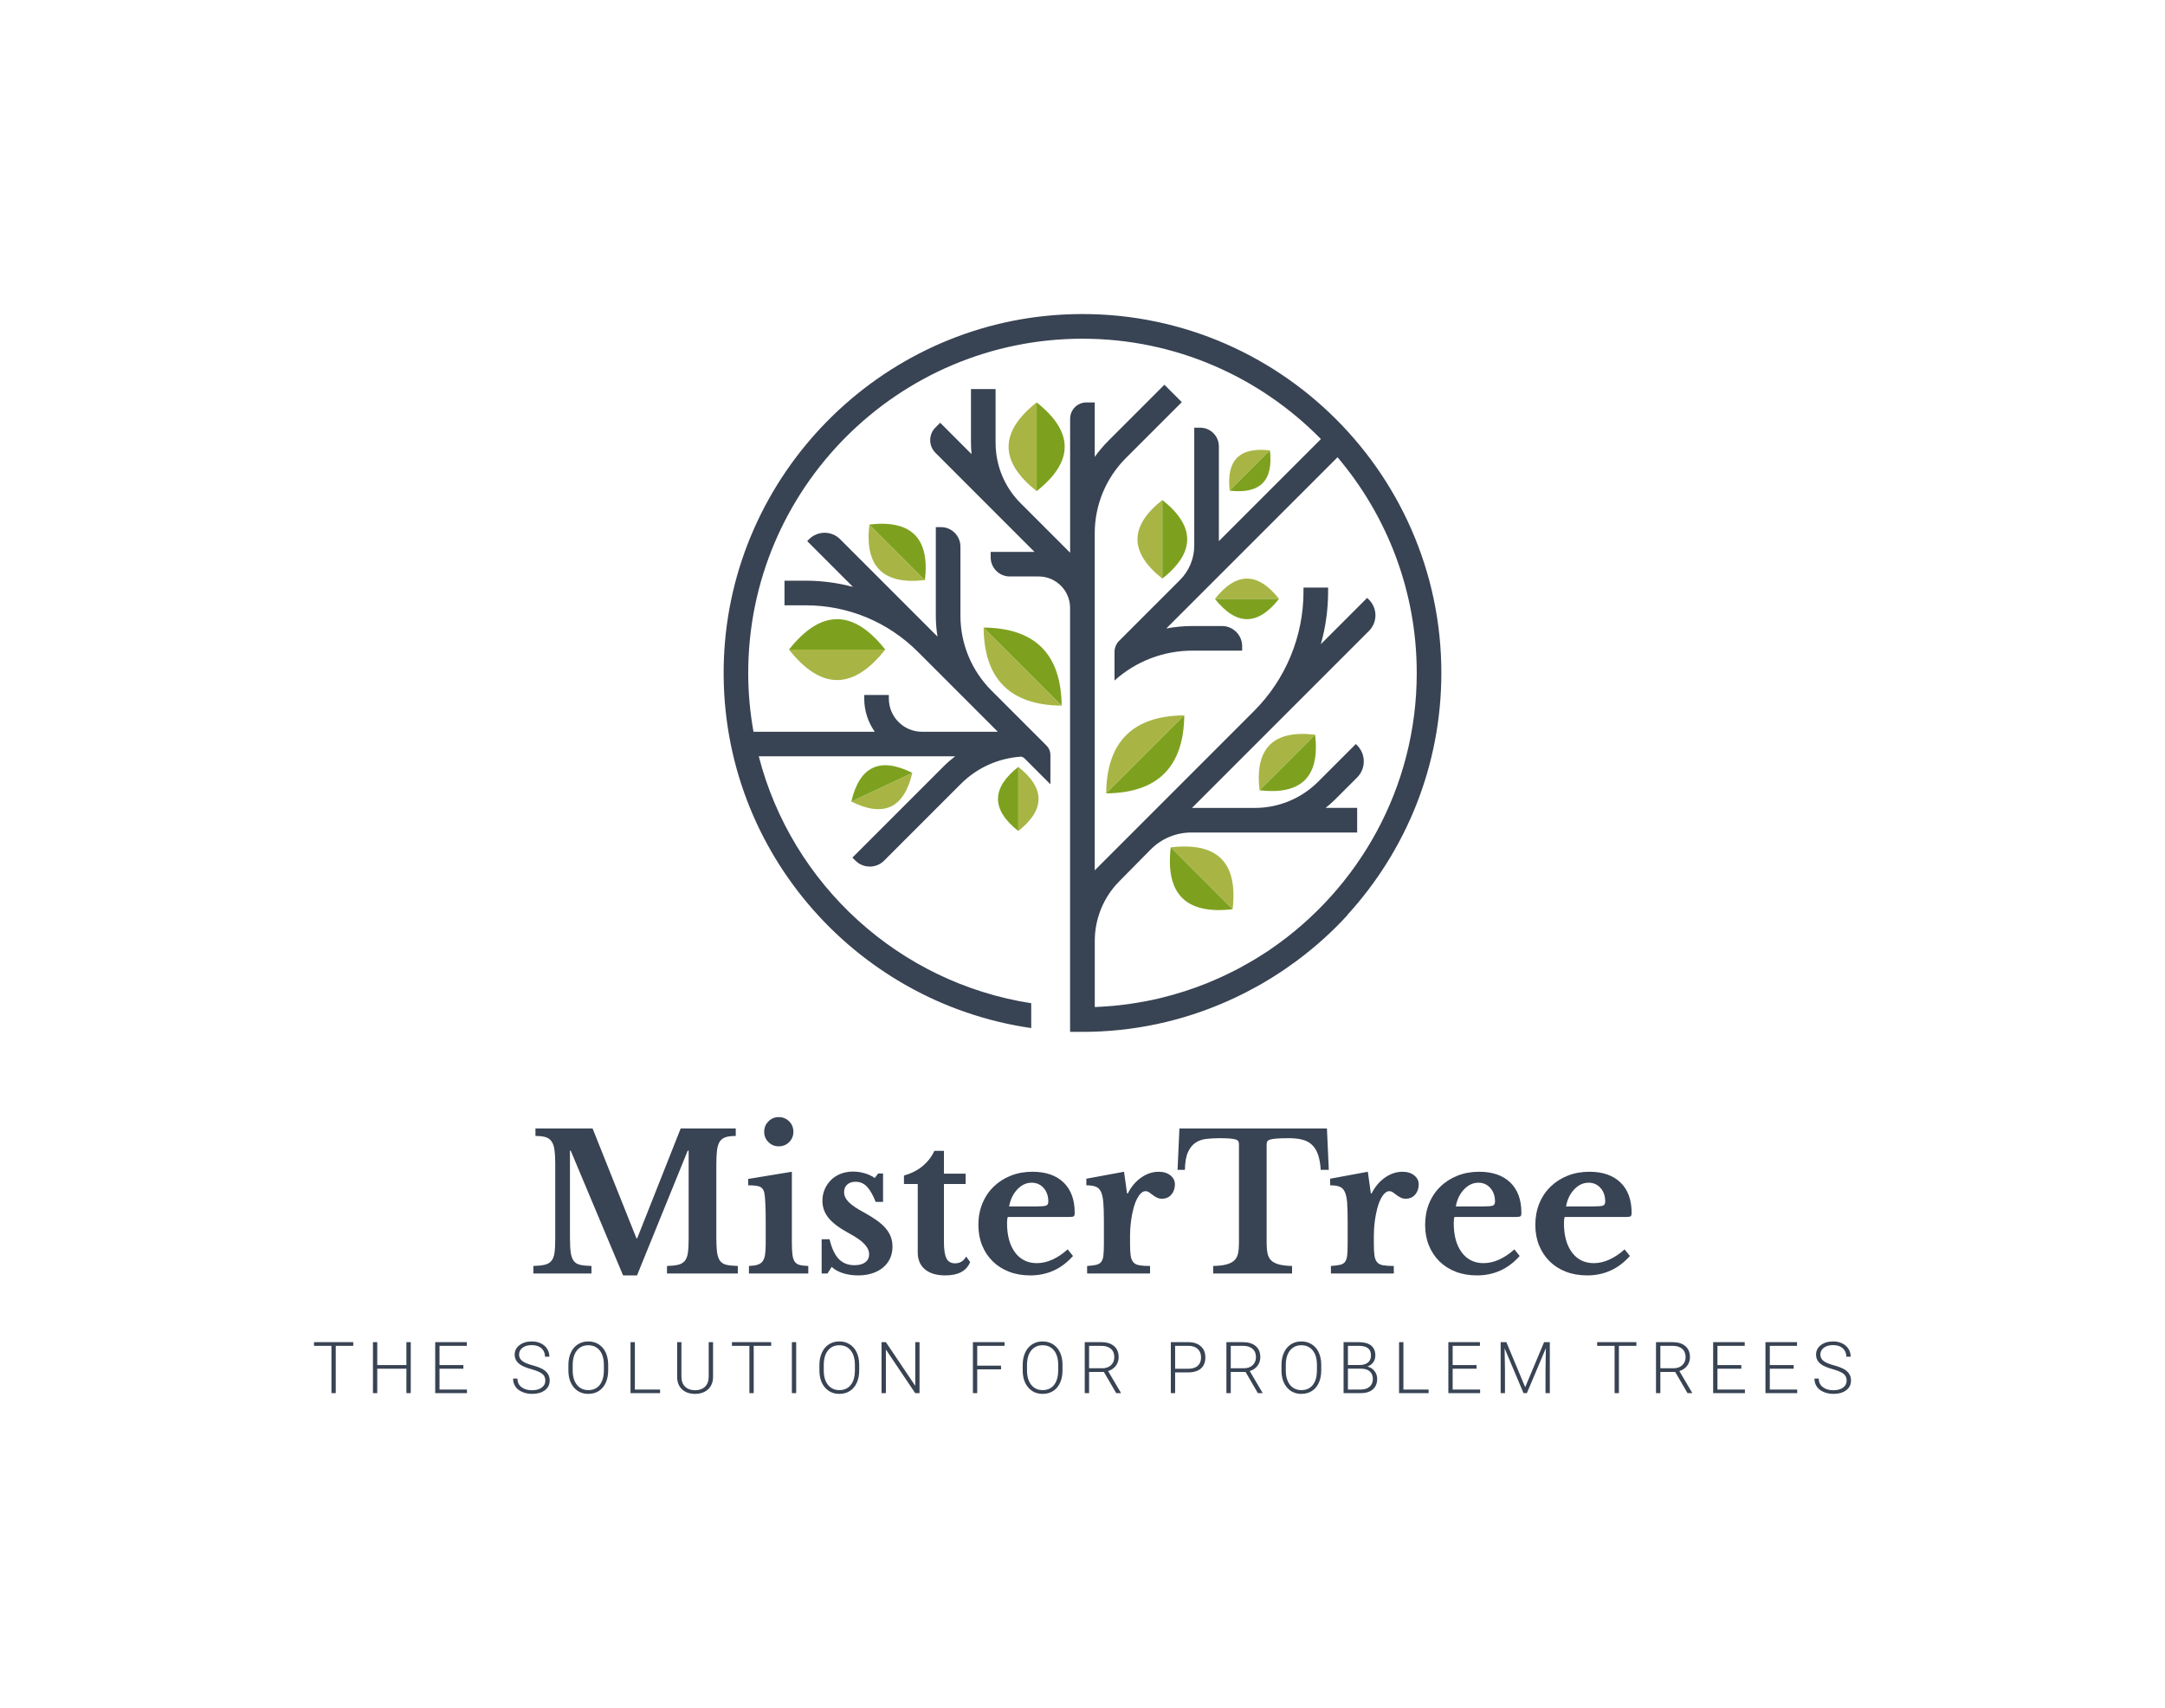 <svg viewBox="46.18 90 482.64 380.69" xmlns="http://www.w3.org/2000/svg"> <svg style="overflow: visible;" preserveAspectRatio="xMinYMin" width="159.998" height="160" xml:space="preserve" viewBox="354.05 206.547 191.9 191.903" y="160" x="207.501" id="Design" version="1.1" xmlns:xlink="http://www.w3.org/1999/xlink" xmlns="http://www.w3.org/2000/svg"><path style="fill: #A8B545;" d="M456.33,334.7l20.87-20.87C463.43,313.96,456.47,320.92,456.33,334.7z" class="st0"></path><path style="fill: #7DA11E;" d="M477.21,313.82l-20.87,20.87C470.11,334.56,477.07,327.6,477.21,313.82z" class="st1"></path><path style="fill: #A8B545;" d="M444.43,311.24l-20.87-20.87C423.69,304.14,430.65,311.1,444.43,311.24z" class="st0"></path><path style="fill: #7DA11E;" d="M423.55,290.36l20.87,20.87C444.29,297.46,437.33,290.5,423.55,290.36z" class="st1"></path><path style="fill: #A8B545;" d="M473.6,349.12l16.54,16.54C491.6,353.17,486.08,347.66,473.6,349.12z" class="st0"></path><path style="fill: #7DA11E;" d="M490.13,365.66l-16.54-16.54C472.14,361.61,477.65,367.12,490.13,365.66z" class="st1"></path><path style="fill: #A8B545;" d="M397.26,296.25l-25.74,0C380.1,307.11,388.68,307.11,397.26,296.25z" class="st0"></path><path style="fill: #7DA11E;" d="M371.52,296.25l25.74,0C388.68,285.4,380.1,285.4,371.52,296.25z" class="st1"></path><path style="fill: #A8B545;" d="M407.87,277.67l-14.86-14.86C391.7,274.03,396.65,278.99,407.87,277.67z" class="st0"></path><path style="fill: #7DA11E;" d="M393.01,262.82l14.86,14.86C409.18,266.46,404.23,261.5,393.01,262.82z" class="st1"></path><path style="fill: #A8B545;" d="M437.74,253.88l0-23.71C427.74,238.07,427.74,245.98,437.74,253.88z" class="st0"></path><path style="fill: #7DA11E;" d="M437.74,230.17l0,23.71C447.74,245.98,447.74,238.07,437.74,230.17z" class="st1"></path><path style="fill: #A8B545;" d="M471.35,277.27l0-21.01C462.49,263.26,462.49,270.27,471.35,277.27z" class="st0"></path><path style="fill: #7DA11E;" d="M471.35,256.26l0,21.01C480.21,270.27,480.21,263.26,471.35,256.26z" class="st1"></path><path style="fill: #A8B545;" d="M497.34,333.85L512.2,319C500.98,317.68,496.03,322.64,497.34,333.85z" class="st0"></path><path style="fill: #7DA11E;" d="M512.2,319l-14.86,14.86C508.56,335.17,513.51,330.21,512.2,319z" class="st1"></path><path style="fill: #A8B545;" d="M485.41,282.69l17.14,0C496.84,275.46,491.13,275.46,485.41,282.69z" class="st0"></path><path style="fill: #7DA11E;" d="M502.55,282.69l-17.14,0C491.13,289.92,496.84,289.92,502.55,282.69z" class="st1"></path><path style="fill: #A8B545;" d="M432.83,327.61v17.14C440.06,339.04,440.06,333.32,432.83,327.61z" class="st0"></path><path style="fill: #7DA11E;" d="M432.83,344.75v-17.14C425.6,333.32,425.6,339.04,432.83,344.75z" class="st1"></path><path style="fill: #A8B545;" d="M489.36,253.75L500.11,243C491.99,242.04,488.41,245.63,489.36,253.75z" class="st0"></path><path style="fill: #7DA11E;" d="M500.11,243l-10.76,10.76C497.48,254.7,501.07,251.12,500.11,243z" class="st1"></path><path style="fill: #A8B545;" d="M404.5,329.21l-16.31,7.66C396.85,341.2,402.29,338.64,404.5,329.21z" class="st0"></path><path style="fill: #7DA11E;" d="M388.19,336.87l16.31-7.66C395.83,324.88,390.4,327.44,388.19,336.87z" class="st1"></path><path style="fill: #384353;" d="M545.95,302.5c0-54.66-45.94-98.79-101.24-95.81c-49.2,2.66-88.73,42.87-90.59,92.11  c-1.89,49.89,34.56,91.78,82.17,98.63v-6.64c-35.42-5.48-64.04-31.79-72.85-66.01h52.51c-1.09,0.84-2.14,1.75-3.14,2.75  l-24.33,24.33l0.81,0.81c2.12,2.12,5.56,2.12,7.67,0l20.49-20.49c4.37-4.37,10.07-6.92,16.19-7.31c0.34,0.09,0.65,0.26,0.9,0.51  l6.88,6.88v-7.86c0-0.92-0.37-1.81-1.02-2.46l-8.18-8.18l-6.57-6.57c-5.3-5.3-8.29-12.5-8.29-20v-18.47c0-2.88-2.33-5.21-5.21-5.21  h-1.37v23.68c0,1.89,0.16,3.76,0.45,5.59l-0.58-0.58l0,0c0,0-0.01-0.01-0.01-0.01l-25.45-25.45c-2.29-2.29-6-2.29-8.29,0l-0.51,0.51  l12.24,12.24c-4.09-1.09-8.34-1.66-12.68-1.66h-5.63v6.58h5.63c11.34,0,22.01,4.42,30.03,12.43l14.99,14.99c0,0,0.01,0.01,0.01,0.01  l6.38,6.38H407.1c-4.9,0-8.88-3.97-8.88-8.88v-0.96h-6.58v0.96c0,3.3,1.05,6.36,2.82,8.88h-32.43c-0.91-5.1-1.41-10.35-1.41-15.71  c0-49.28,40.09-89.37,89.37-89.37c24.95,0,47.53,10.29,63.76,26.83l-27.29,27.29v-25.35c0-2.75-2.23-4.98-4.98-4.98h-1.6v31.52  c0,3.45-1.37,6.76-3.81,9.19l-3.27,3.27l-13.02,13.02c-0.78,0.78-1.22,1.85-1.22,2.95v7.64c5.75-5.16,13.09-7.99,20.88-7.99h13.25  v-1.18c0-2.98-2.42-5.4-5.4-5.4h-7.85c-2.39,0-4.74,0.23-7.04,0.66l5.06-5.06l40.73-40.72c13.2,15.58,21.18,35.71,21.18,57.68  c0,30.63-15.5,57.71-39.05,73.82c-0.18,0.12-0.35,0.25-0.53,0.37c-0.81,0.55-1.64,1.06-2.47,1.58c-0.48,0.3-0.96,0.61-1.45,0.9  c-0.57,0.34-1.16,0.67-1.74,1c-0.76,0.43-1.53,0.87-2.3,1.28c-0.36,0.19-0.72,0.37-1.08,0.55c-1.01,0.52-2.02,1.03-3.05,1.5  c-0.17,0.08-0.35,0.16-0.52,0.24c-1.21,0.55-2.43,1.09-3.66,1.59c-0.04,0.02-0.08,0.03-0.11,0.05c-4.05,1.63-8.22,2.97-12.47,4  c-0.06,0.01-0.12,0.03-0.17,0.04c-1.33,0.32-2.67,0.61-4.02,0.86c-0.21,0.04-0.43,0.08-0.64,0.11c-1.19,0.22-2.38,0.41-3.58,0.59  c-0.41,0.06-0.82,0.11-1.24,0.16c-1.01,0.13-2.01,0.25-3.03,0.34c-0.62,0.06-1.24,0.1-1.86,0.14c-1.03,0.07-2.07,0.15-3.11,0.18  c0,0,0,0-0.01-0.01v-17.67c0-5.96,2.35-11.68,6.53-15.91l8.4-8.51c2.88-2.92,6.81-4.56,10.9-4.56h10.1h6.89h27.34v-6.58h-8.44  c0.92-0.73,1.81-1.51,2.65-2.35l5.78-5.78c2.37-2.37,2.37-6.22,0-8.59l-0.35-0.35l-10.08,10.08c-4.48,4.48-10.56,7-16.9,7h-6.89  h-9.94l47.33-47.33c2.3-2.3,2.3-6.03,0-8.33l-0.49-0.49l-12.38,12.38c1.27-4.53,1.94-9.25,1.94-14.08v-1.05h-6.58v1.05  c0,11.98-4.76,23.48-13.23,31.95l-5.5,5.5l0,0l-37.09,37.09v-20.45v-69.67c0-7.54,2.99-14.77,8.33-20.1l14.95-14.95l-4.65-4.65  l-14.95,14.95c-1.35,1.35-2.58,2.8-3.68,4.33v-14.55h-2.22c-2.41,0-4.36,1.95-4.36,4.36v30.62v5.2l-13.23-13.23  c-4.32-4.32-6.7-10.07-6.7-16.18V226.6h-6.58v14.34c0,1.03,0.06,2.05,0.16,3.06l-8.39-8.39l-1.27,1.27c-1.87,1.87-1.87,4.89,0,6.76  l26.48,26.49h-11.71v1.47c0,2.82,2.29,5.1,5.1,5.1h7.65l0.09,0c4.64,0.01,8.39,3.78,8.39,8.42v113.25v0.08H450  c13.72,0,26.77-2.92,38.58-8.13c0.13-0.06,0.26-0.12,0.4-0.18c1.28-0.57,2.55-1.17,3.81-1.8c0.37-0.18,0.73-0.38,1.1-0.56  c0.98-0.51,1.95-1.02,2.92-1.56c0.6-0.33,1.19-0.68,1.78-1.02c0.69-0.4,1.37-0.82,2.05-1.24c0.81-0.5,1.61-1.01,2.4-1.54  c0.41-0.27,0.81-0.55,1.22-0.82c1-0.69,1.99-1.39,2.97-2.11c0.14-0.1,0.28-0.21,0.41-0.31c4.74-3.55,9.19-7.54,13.23-11.97  l-0.04-0.03C536.42,350.1,545.95,327.39,545.95,302.5z" class="st2"></path></svg> <svg style="overflow: visible;" width="342.64" height="11.69" x="116.18" viewBox="0.41 3.31 342.64 11.69" y="389"><g style="" fill-opacity="1" fill="#384353"><path transform="translate(0, 0)" d="M9.16 3.47L9.16 4.29L5.26 4.29L5.26 14.84L4.30 14.84L4.30 4.29L0.41 4.29L0.41 3.47L9.16 3.47ZM21.98 3.47L21.98 14.84L21.01 14.84L21.01 9.39L14.51 9.39L14.51 14.84L13.55 14.84L13.55 3.47L14.51 3.47L14.51 8.58L21.01 8.58L21.01 3.47L21.98 3.47ZM33.71 8.58L33.71 9.39L28.39 9.39L28.39 14.03L34.51 14.03L34.51 14.84L27.43 14.84L27.43 3.47L34.47 3.47L34.47 4.29L28.39 4.29L28.39 8.58L33.71 8.58ZM51.98 12.05L51.98 12.05Q51.98 11.10 51.32 10.55Q50.65 10 48.89 9.50Q47.12 9.01 46.31 8.42L46.31 8.42Q45.15 7.59 45.15 6.25L45.15 6.25Q45.15 4.95 46.23 4.13Q47.30 3.31 48.97 3.31L48.97 3.31Q50.11 3.31 51.00 3.75Q51.90 4.19 52.39 4.97Q52.88 5.75 52.88 6.71L52.88 6.71L51.91 6.71Q51.91 5.55 51.12 4.84Q50.32 4.13 48.97 4.13L48.97 4.13Q47.67 4.13 46.90 4.71Q46.12 5.30 46.12 6.23L46.12 6.23Q46.12 7.10 46.82 7.65Q47.51 8.20 49.04 8.61Q50.58 9.03 51.37 9.48Q52.15 9.93 52.55 10.55Q52.95 11.18 52.95 12.03L52.95 12.03Q52.95 13.38 51.88 14.19Q50.80 15 49.04 15L49.04 15Q47.84 15 46.84 14.57Q45.83 14.14 45.31 13.37Q44.79 12.59 44.79 11.59L44.79 11.59L45.76 11.59Q45.76 12.80 46.65 13.49Q47.55 14.19 49.04 14.19L49.04 14.19Q50.37 14.19 51.18 13.60Q51.98 13.02 51.98 12.05ZM65.99 8.41L65.99 9.77Q65.99 11.34 65.44 12.53Q64.90 13.72 63.89 14.36Q62.89 15 61.57 15L61.57 15Q59.57 15 58.35 13.57Q57.12 12.15 57.12 9.73L57.12 9.73L57.12 8.55Q57.12 7 57.67 5.80Q58.22 4.60 59.23 3.96Q60.24 3.31 61.55 3.31Q62.86 3.31 63.87 3.95Q64.87 4.58 65.42 5.73Q65.96 6.89 65.99 8.41L65.99 8.41ZM65.03 9.74L65.03 8.54Q65.03 6.48 64.10 5.32Q63.17 4.16 61.55 4.16L61.55 4.16Q59.96 4.16 59.02 5.32Q58.08 6.49 58.08 8.59L58.08 8.59L58.08 9.77Q58.08 11.80 59.02 12.98Q59.96 14.16 61.57 14.16L61.57 14.16Q63.20 14.16 64.11 13.00Q65.03 11.83 65.03 9.74L65.03 9.74ZM71.94 3.47L71.94 14.03L77.56 14.03L77.56 14.84L70.97 14.84L70.97 3.47L71.94 3.47ZM88.40 3.47L89.37 3.47L89.37 11.23Q89.37 12.38 88.87 13.23Q88.37 14.09 87.46 14.54Q86.55 15 85.37 15L85.37 15Q83.57 15 82.49 14.02Q81.40 13.04 81.37 11.30L81.37 11.30L81.37 3.47L82.32 3.47L82.32 11.16Q82.32 12.60 83.14 13.39Q83.96 14.19 85.37 14.19Q86.77 14.19 87.59 13.39Q88.40 12.59 88.40 11.17L88.40 11.17L88.40 3.47ZM102.33 3.47L102.33 4.29L98.43 4.29L98.43 14.84L97.47 14.84L97.47 4.29L93.58 4.29L93.58 3.47L102.33 3.47ZM107.90 3.47L107.90 14.84L106.94 14.84L106.94 3.47L107.90 3.47ZM121.95 8.41L121.95 9.77Q121.95 11.34 121.41 12.53Q120.87 13.72 119.86 14.36Q118.85 15 117.53 15L117.53 15Q115.54 15 114.31 13.57Q113.08 12.15 113.08 9.73L113.08 9.73L113.08 8.55Q113.08 7 113.64 5.80Q114.19 4.60 115.19 3.96Q116.20 3.31 117.51 3.31Q118.83 3.31 119.83 3.95Q120.83 4.58 121.38 5.73Q121.93 6.89 121.95 8.41L121.95 8.41ZM120.99 9.74L120.99 8.54Q120.99 6.48 120.06 5.32Q119.13 4.16 117.51 4.16L117.51 4.16Q115.93 4.16 114.99 5.32Q114.05 6.49 114.05 8.59L114.05 8.59L114.05 9.77Q114.05 11.80 114.98 12.98Q115.92 14.16 117.53 14.16L117.53 14.16Q119.16 14.16 120.08 13.00Q120.99 11.83 120.99 9.74L120.99 9.74ZM135.40 3.47L135.40 14.84L134.44 14.84L127.90 5.11L127.90 14.84L126.93 14.84L126.93 3.47L127.90 3.47L134.45 13.21L134.45 3.47L135.40 3.47ZM153.57 8.71L153.57 9.53L148.26 9.53L148.26 14.84L147.30 14.84L147.30 3.47L154.35 3.47L154.35 4.29L148.26 4.29L148.26 8.71L153.57 8.71ZM167.27 8.41L167.27 9.77Q167.27 11.34 166.73 12.53Q166.18 13.72 165.18 14.36Q164.17 15 162.85 15L162.85 15Q160.86 15 159.63 13.57Q158.40 12.15 158.40 9.73L158.40 9.73L158.40 8.55Q158.40 7 158.95 5.80Q159.50 4.60 160.51 3.96Q161.52 3.31 162.83 3.31Q164.14 3.31 165.15 3.95Q166.15 4.58 166.70 5.73Q167.25 6.89 167.27 8.41L167.27 8.41ZM166.31 9.74L166.31 8.54Q166.31 6.48 165.38 5.32Q164.45 4.16 162.83 4.16L162.83 4.16Q161.25 4.16 160.30 5.32Q159.36 6.49 159.36 8.59L159.36 8.59L159.36 9.77Q159.36 11.80 160.30 12.98Q161.24 14.16 162.85 14.16L162.85 14.16Q164.48 14.16 165.39 13.00Q166.31 11.83 166.31 9.74L166.31 9.74ZM179.25 14.84L176.50 10.11L173.20 10.11L173.20 14.84L172.23 14.84L172.23 3.47L175.92 3.47Q177.74 3.47 178.77 4.35Q179.79 5.23 179.79 6.82L179.79 6.82Q179.79 7.91 179.15 8.75Q178.51 9.59 177.43 9.91L177.43 9.91L180.28 14.74L180.28 14.84L179.25 14.84ZM173.20 4.29L173.20 9.29L176.14 9.29Q177.35 9.29 178.09 8.60Q178.82 7.91 178.82 6.82L178.82 6.82Q178.82 5.62 178.06 4.95Q177.29 4.29 175.91 4.29L175.91 4.29L173.20 4.29ZM195.27 10.21L192.38 10.21L192.38 14.84L191.42 14.84L191.42 3.47L195.29 3.47Q197.07 3.47 198.09 4.38Q199.12 5.28 199.12 6.87L199.12 6.87Q199.12 8.47 198.13 9.34Q197.15 10.21 195.27 10.21L195.27 10.21ZM192.38 4.29L192.38 9.40L195.29 9.40Q196.69 9.40 197.43 8.73Q198.16 8.07 198.16 6.88L198.16 6.88Q198.16 5.70 197.43 5.00Q196.70 4.30 195.36 4.29L195.36 4.29L192.38 4.29ZM210.83 14.84L208.08 10.11L204.78 10.11L204.78 14.84L203.81 14.84L203.81 3.47L207.50 3.47Q209.32 3.47 210.35 4.35Q211.37 5.23 211.37 6.82L211.37 6.82Q211.37 7.91 210.73 8.75Q210.09 9.59 209.01 9.91L209.01 9.91L211.85 14.74L211.85 14.84L210.83 14.84ZM204.78 4.29L204.78 9.29L207.72 9.29Q208.93 9.29 209.67 8.60Q210.40 7.91 210.40 6.82L210.40 6.82Q210.40 5.62 209.63 4.95Q208.87 4.29 207.49 4.29L207.49 4.29L204.78 4.29ZM224.95 8.41L224.95 9.77Q224.95 11.34 224.41 12.53Q223.87 13.72 222.86 14.36Q221.85 15 220.53 15L220.53 15Q218.54 15 217.31 13.57Q216.09 12.15 216.09 9.73L216.09 9.73L216.09 8.55Q216.09 7 216.64 5.80Q217.19 4.60 218.19 3.96Q219.20 3.31 220.52 3.31Q221.83 3.31 222.83 3.95Q223.84 4.58 224.38 5.73Q224.93 6.89 224.95 8.41L224.95 8.41ZM223.99 9.74L223.99 8.54Q223.99 6.48 223.06 5.32Q222.13 4.16 220.52 4.16L220.52 4.16Q218.93 4.16 217.99 5.32Q217.05 6.49 217.05 8.59L217.05 8.59L217.05 9.77Q217.05 11.80 217.98 12.98Q218.92 14.16 220.53 14.16L220.53 14.16Q222.16 14.16 223.08 13.00Q223.99 11.83 223.99 9.74L223.99 9.74ZM233.74 14.84L229.93 14.84L229.93 3.47L233.29 3.47Q235.12 3.47 236.07 4.22Q237.01 4.98 237.01 6.45L237.01 6.45Q237.01 7.33 236.53 7.98Q236.05 8.63 235.22 8.91L235.22 8.91Q236.21 9.13 236.81 9.89Q237.42 10.65 237.42 11.64L237.42 11.64Q237.42 13.15 236.45 14.00Q235.47 14.84 233.74 14.84L233.74 14.84ZM233.86 9.38L230.90 9.38L230.90 14.03L233.78 14.03Q235.01 14.03 235.74 13.40Q236.46 12.77 236.46 11.66L236.46 11.66Q236.46 10.60 235.77 9.99Q235.08 9.38 233.86 9.38L233.86 9.38ZM230.90 4.29L230.90 8.57L233.52 8.57Q234.72 8.55 235.38 8.00Q236.04 7.46 236.04 6.42L236.04 6.42Q236.04 5.33 235.36 4.81Q234.68 4.29 233.29 4.29L233.29 4.29L230.90 4.29ZM243.27 3.47L243.27 14.03L248.89 14.03L248.89 14.84L242.30 14.84L242.30 3.47L243.27 3.47ZM259.57 8.58L259.57 9.39L254.25 9.39L254.25 14.03L260.37 14.03L260.37 14.84L253.29 14.84L253.29 3.47L260.33 3.47L260.33 4.29L254.25 4.29L254.25 8.58L259.57 8.58ZM264.95 3.47L266.22 3.47L270.42 13.51L274.63 3.47L275.91 3.47L275.91 14.84L274.95 14.84L274.95 9.89L275.03 4.81L270.79 14.84L270.05 14.84L265.83 4.85L265.91 9.86L265.91 14.84L264.95 14.84L264.95 3.47ZM295.21 3.47L295.21 4.29L291.31 4.29L291.31 14.84L290.35 14.84L290.35 4.29L286.46 4.29L286.46 3.47L295.21 3.47ZM306.61 14.84L303.86 10.11L300.55 10.11L300.55 14.84L299.58 14.84L299.58 3.47L303.28 3.47Q305.10 3.47 306.12 4.35Q307.15 5.23 307.15 6.82L307.15 6.82Q307.15 7.91 306.51 8.75Q305.86 9.59 304.79 9.91L304.79 9.91L307.63 14.74L307.63 14.84L306.61 14.84ZM300.55 4.29L300.55 9.29L303.50 9.29Q304.71 9.29 305.44 8.60Q306.18 7.91 306.18 6.82L306.18 6.82Q306.18 5.62 305.41 4.95Q304.65 4.29 303.26 4.29L303.26 4.29L300.55 4.29ZM318.60 8.58L318.60 9.39L313.28 9.39L313.28 14.03L319.40 14.03L319.40 14.84L312.32 14.84L312.32 3.47L319.36 3.47L319.36 4.29L313.28 4.29L313.28 8.58L318.60 8.58ZM330.27 8.58L330.27 9.39L324.95 9.39L324.95 14.03L331.06 14.03L331.06 14.84L323.98 14.84L323.98 3.47L331.02 3.47L331.02 4.29L324.95 4.29L324.95 8.58L330.27 8.58ZM342.08 12.05L342.08 12.05Q342.08 11.10 341.42 10.55Q340.76 10 338.99 9.50Q337.22 9.01 336.41 8.42L336.41 8.42Q335.26 7.59 335.26 6.25L335.26 6.25Q335.26 4.95 336.33 4.13Q337.40 3.31 339.08 3.31L339.08 3.31Q340.21 3.31 341.10 3.75Q342.00 4.19 342.49 4.97Q342.98 5.75 342.98 6.71L342.98 6.71L342.01 6.71Q342.01 5.55 341.22 4.84Q340.42 4.13 339.08 4.13L339.08 4.13Q337.77 4.13 337.00 4.71Q336.22 5.30 336.22 6.23L336.22 6.23Q336.22 7.10 336.92 7.65Q337.62 8.20 339.15 8.61Q340.68 9.03 341.47 9.48Q342.26 9.93 342.65 10.55Q343.05 11.18 343.05 12.03L343.05 12.03Q343.05 13.38 341.98 14.19Q340.90 15 339.15 15L339.15 15Q337.94 15 336.94 14.57Q335.94 14.14 335.42 13.37Q334.90 12.59 334.90 11.59L334.90 11.59L335.86 11.59Q335.86 12.80 336.76 13.49Q337.65 14.19 339.15 14.19L339.15 14.19Q340.47 14.19 341.28 13.60Q342.08 13.02 342.08 12.05Z"></path></g></svg> <svg style="overflow: visible;" width="244.82" height="35.28" x="165.09" viewBox="1.26 5.88 244.82 35.28" y="339"><g style="" fill-opacity="1" fill="#384353"><path transform="translate(0, 0)" d="M24.23 32.89L24.40 32.89L34.10 8.40L46.37 8.40L46.37 10.08Q44.98 10.08 44.12 10.35Q43.26 10.63 42.80 11.34Q42.34 12.05 42.19 13.29Q42.04 14.53 42.04 16.42L42.04 16.42L42.04 32.72Q42.04 34.82 42.21 36.04Q42.38 37.25 42.88 37.93Q43.39 38.60 44.33 38.81Q45.28 39.02 46.83 39.06L46.83 39.06L46.83 40.74L31.04 40.74L31.04 39.06Q32.59 39.02 33.54 38.79Q34.48 38.56 35.01 37.93Q35.53 37.30 35.70 36.14Q35.87 34.99 35.87 33.01L35.87 33.01L35.87 13.36L35.66 13.36L24.36 41.16L21.25 41.16L9.58 13.36L9.41 13.36L9.41 32.72Q9.41 34.82 9.58 36.04Q9.74 37.25 10.25 37.93Q10.75 38.60 11.70 38.81Q12.64 39.02 14.20 39.06L14.20 39.06L14.20 40.74L1.26 40.74L1.26 39.06Q2.81 39.02 3.78 38.79Q4.75 38.56 5.27 37.93Q5.80 37.30 5.96 36.14Q6.13 34.99 6.13 33.01L6.13 33.01L6.13 16.13Q6.13 14.36 5.96 13.19Q5.80 12.01 5.33 11.32Q4.87 10.63 4.01 10.35Q3.15 10.08 1.72 10.08L1.72 10.08L1.72 8.40L14.45 8.40L24.23 32.89ZM58.88 18.06L58.88 33.85Q58.88 35.53 59.01 36.54Q59.14 37.55 59.51 38.09Q59.89 38.64 60.61 38.83Q61.32 39.02 62.54 39.06L62.54 39.06L62.54 40.74L49.31 40.74L49.31 39.06Q50.48 39.02 51.22 38.79Q51.95 38.56 52.35 38.03Q52.75 37.51 52.90 36.56Q53.05 35.62 53.05 34.15L53.05 34.15L53.05 28.98Q53.05 26.54 52.96 24.97Q52.88 23.39 52.75 22.81L52.75 22.81Q52.54 21.76 51.81 21.42Q51.07 21.08 49.14 21.08L49.14 21.08L49.14 19.66L58.88 18.06ZM52.71 9.16L52.71 9.16Q52.71 7.77 53.66 6.83Q54.60 5.88 55.94 5.88L55.94 5.88Q57.33 5.88 58.28 6.83Q59.22 7.77 59.22 9.16L59.22 9.16Q59.22 10.50 58.28 11.45Q57.33 12.39 55.94 12.39L55.94 12.39Q54.60 12.39 53.66 11.45Q52.71 10.50 52.71 9.16ZM67.75 39.27L66.82 40.74L65.52 40.74L65.52 33.10L67.28 33.10Q68.00 36.12 69.34 37.51Q70.69 38.89 72.83 38.89L72.83 38.89Q74.38 38.89 75.24 38.24Q76.10 37.59 76.10 36.46L76.10 36.46Q76.10 35.28 75.05 34.17Q74.00 33.05 71.65 31.79L71.65 31.79Q68.46 30.07 67.07 28.37Q65.69 26.67 65.69 24.53L65.69 24.53Q65.69 23.14 66.21 21.95Q66.74 20.75 67.64 19.87Q68.54 18.98 69.80 18.50Q71.06 18.02 72.53 18.02L72.53 18.02Q73.84 18.02 75.12 18.40Q76.40 18.77 77.36 19.45L77.36 19.45L78.12 18.44L79.21 18.44L79.21 24.78L77.57 24.78Q76.61 22.39 75.58 21.34Q74.55 20.29 73.08 20.29L73.08 20.29Q71.90 20.29 71.21 20.92Q70.52 21.55 70.52 22.60L70.52 22.60Q70.52 23.77 71.55 24.82Q72.58 25.87 74.97 27.13L74.97 27.13Q76.65 28.06 77.87 28.94Q79.09 29.82 79.84 30.72Q80.60 31.63 80.95 32.61Q81.31 33.60 81.31 34.73L81.31 34.73Q81.31 36.20 80.77 37.38Q80.22 38.56 79.21 39.40Q78.20 40.24 76.80 40.70Q75.39 41.16 73.67 41.16L73.67 41.16Q71.86 41.16 70.31 40.68Q68.75 40.19 67.75 39.27L67.75 39.27ZM86.94 20.79L83.87 20.79L83.87 18.90Q86.39 18.19 88.10 16.74Q89.80 15.29 90.64 13.40L90.64 13.40L92.78 13.40L92.78 18.48L97.61 18.48L97.61 20.79L92.78 20.79L92.78 33.68Q92.78 36.29 93.35 37.38Q93.91 38.47 95.26 38.47L95.26 38.47Q96.89 38.47 97.73 36.96L97.73 36.96L98.62 38.18Q97.44 41.16 93.07 41.16L93.07 41.16Q90.17 41.16 88.56 39.82Q86.94 38.47 86.94 36.04L86.94 36.04L86.94 20.79ZM120.37 35.36L121.55 36.83Q117.73 41.16 112.01 41.16L112.01 41.16Q109.41 41.16 107.29 40.34Q105.17 39.52 103.66 38.03Q102.14 36.54 101.30 34.48Q100.46 32.42 100.46 29.90L100.46 29.90Q100.46 27.30 101.35 25.14Q102.23 22.97 103.85 21.40Q105.46 19.82 107.67 18.94Q109.87 18.06 112.52 18.06L112.52 18.06Q116.97 18.06 119.45 20.45Q121.93 22.85 121.93 27.17L121.93 27.17Q121.93 27.85 121.72 27.99Q121.51 28.14 120.54 28.14L120.54 28.14L107.02 28.14Q106.85 28.52 106.85 29.53L106.85 29.53Q106.85 33.64 108.63 36.04Q110.42 38.43 113.48 38.43L113.48 38.43Q115.25 38.43 116.99 37.63Q118.73 36.83 120.37 35.36L120.37 35.36ZM107.31 25.79L113.40 25.79Q115.08 25.79 115.56 25.60Q116.05 25.41 116.05 24.70L116.05 24.70Q116.05 22.85 115.00 21.67Q113.95 20.50 112.35 20.50L112.35 20.50Q110.54 20.50 109.14 21.99Q107.73 23.48 107.31 25.79L107.31 25.79ZM134.27 32.21L134.27 34.23Q134.27 35.87 134.42 36.81Q134.57 37.76 135.03 38.26Q135.49 38.77 136.37 38.91Q137.26 39.06 138.73 39.06L138.73 39.06L138.73 40.74L124.70 40.74L124.70 39.06Q125.96 38.98 126.71 38.81Q127.47 38.64 127.85 38.14Q128.23 37.63 128.33 36.69Q128.44 35.74 128.44 34.15L128.44 34.15L128.44 29.02Q128.44 26.42 128.31 24.86Q128.18 23.31 127.76 22.47Q127.34 21.63 126.57 21.36Q125.79 21.08 124.53 21.08L124.53 21.08L124.53 19.61L132.93 18.06L133.60 22.89L133.77 22.89Q134.90 20.66 136.75 19.36Q138.60 18.06 140.66 18.06L140.66 18.06Q142.25 18.06 143.26 18.86Q144.27 19.66 144.27 20.87L144.27 20.87Q144.27 22.22 143.49 23.14Q142.72 24.07 141.37 24.07L141.37 24.07Q140.74 24.07 140.24 23.81Q139.73 23.56 139.34 23.25Q138.94 22.93 138.54 22.66Q138.14 22.39 137.72 22.39L137.72 22.39Q136.92 22.39 136.21 23.44Q135.49 24.49 135.03 26.25L135.03 26.25Q134.69 27.51 134.48 29.09Q134.27 30.66 134.27 32.21L134.27 32.21ZM178.16 8.40L178.58 17.64L176.78 17.64Q176.65 15.58 176.17 14.22Q175.69 12.85 174.80 12.03Q173.92 11.21 172.66 10.90Q171.40 10.58 169.72 10.58L169.72 10.58Q168.08 10.58 167.10 10.65Q166.11 10.71 165.59 10.86Q165.06 11.00 164.89 11.26Q164.72 11.51 164.72 11.89L164.72 11.89L164.72 33.89Q164.72 35.24 164.91 36.20Q165.10 37.17 165.69 37.78Q166.28 38.39 167.41 38.70Q168.55 39.02 170.39 39.06L170.39 39.06L170.39 40.74L152.80 40.74L152.80 39.06Q154.69 39.02 155.82 38.70Q156.95 38.39 157.56 37.78Q158.17 37.17 158.36 36.20Q158.55 35.24 158.55 33.89L158.55 33.89L158.55 11.89Q158.55 11.51 158.40 11.26Q158.26 11.00 157.79 10.86Q157.33 10.71 156.47 10.65Q155.61 10.58 154.22 10.58L154.22 10.58Q152.71 10.58 151.33 10.73Q149.94 10.88 148.89 11.57Q147.84 12.26 147.19 13.67Q146.54 15.08 146.50 17.64L146.50 17.64L144.86 17.64L145.28 8.40L178.16 8.40ZM188.62 32.21L188.62 34.23Q188.62 35.87 188.77 36.81Q188.92 37.76 189.38 38.26Q189.84 38.77 190.72 38.91Q191.60 39.06 193.07 39.06L193.07 39.06L193.07 40.74L179.05 40.74L179.05 39.06Q180.31 38.98 181.06 38.81Q181.82 38.64 182.20 38.14Q182.57 37.63 182.68 36.69Q182.78 35.74 182.78 34.15L182.78 34.15L182.78 29.02Q182.78 26.42 182.66 24.86Q182.53 23.31 182.11 22.47Q181.69 21.63 180.92 21.36Q180.14 21.08 178.88 21.08L178.88 21.08L178.88 19.61L187.28 18.06L187.95 22.89L188.12 22.89Q189.25 20.66 191.10 19.36Q192.95 18.06 195.01 18.06L195.01 18.06Q196.60 18.06 197.61 18.86Q198.62 19.66 198.62 20.87L198.62 20.87Q198.62 22.22 197.84 23.14Q197.06 24.07 195.72 24.07L195.72 24.07Q195.09 24.07 194.59 23.81Q194.08 23.56 193.68 23.25Q193.28 22.93 192.89 22.66Q192.49 22.39 192.07 22.39L192.07 22.39Q191.27 22.39 190.55 23.44Q189.84 24.49 189.38 26.25L189.38 26.25Q189.04 27.51 188.83 29.09Q188.62 30.66 188.62 32.21L188.62 32.21ZM219.95 35.36L221.13 36.83Q217.31 41.16 211.60 41.16L211.60 41.16Q208.99 41.16 206.87 40.34Q204.75 39.52 203.24 38.03Q201.73 36.54 200.89 34.48Q200.05 32.42 200.05 29.90L200.05 29.90Q200.05 27.30 200.93 25.14Q201.81 22.97 203.43 21.40Q205.04 19.82 207.25 18.94Q209.45 18.06 212.10 18.06L212.10 18.06Q216.55 18.06 219.03 20.45Q221.51 22.85 221.51 27.17L221.51 27.17Q221.51 27.85 221.30 27.99Q221.09 28.14 220.12 28.14L220.12 28.14L206.60 28.14Q206.43 28.52 206.43 29.53L206.43 29.53Q206.43 33.64 208.22 36.04Q210.00 38.43 213.07 38.43L213.07 38.43Q214.83 38.43 216.57 37.63Q218.32 36.83 219.95 35.36L219.95 35.36ZM206.89 25.79L212.98 25.79Q214.66 25.79 215.15 25.60Q215.63 25.41 215.63 24.70L215.63 24.70Q215.63 22.85 214.58 21.67Q213.53 20.50 211.93 20.50L211.93 20.50Q210.13 20.50 208.72 21.99Q207.31 23.48 206.89 25.79L206.89 25.79ZM244.52 35.36L245.70 36.83Q241.88 41.16 236.17 41.16L236.17 41.16Q233.56 41.16 231.44 40.34Q229.32 39.52 227.81 38.03Q226.30 36.54 225.46 34.48Q224.62 32.42 224.62 29.90L224.62 29.90Q224.62 27.30 225.50 25.14Q226.38 22.97 228.00 21.40Q229.61 19.82 231.82 18.94Q234.02 18.06 236.67 18.06L236.67 18.06Q241.12 18.06 243.60 20.45Q246.08 22.85 246.08 27.17L246.08 27.17Q246.08 27.85 245.87 27.99Q245.66 28.14 244.69 28.14L244.69 28.14L231.17 28.14Q231 28.52 231 29.53L231 29.53Q231 33.64 232.79 36.04Q234.57 38.43 237.64 38.43L237.64 38.43Q239.40 38.43 241.14 37.63Q242.89 36.83 244.52 35.36L244.52 35.36ZM231.46 25.79L237.55 25.79Q239.23 25.79 239.72 25.60Q240.20 25.41 240.20 24.70L240.20 24.70Q240.20 22.85 239.15 21.67Q238.10 20.50 236.50 20.50L236.50 20.50Q234.70 20.50 233.29 21.99Q231.88 23.48 231.46 25.79L231.46 25.79Z"></path></g></svg></svg>